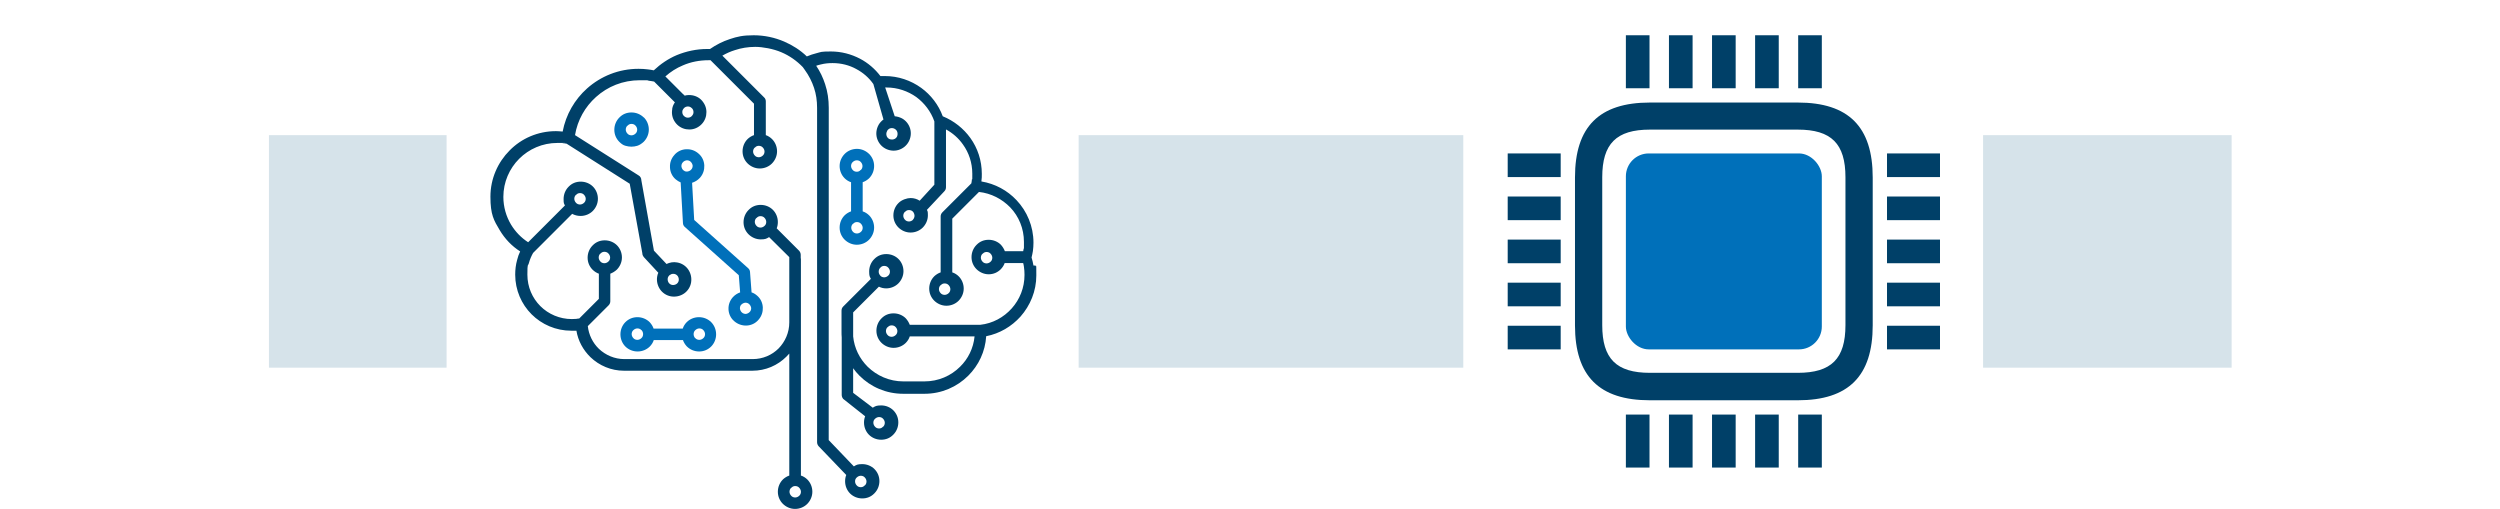 <?xml version="1.0" encoding="UTF-8"?>
<svg xmlns="http://www.w3.org/2000/svg" version="1.1" viewBox="0 0 1311.6 267">
  <defs>
    <style>
      .cls-1 {
        fill: #0070ba;
      }

      .cls-1, .cls-2, .cls-3 {
        stroke-width: 0px;
      }

      .cls-2 {
        fill: #d6e3ea;
      }

      .cls-3 {
        fill: #004068;
      }
    </style>
  </defs>
  <rect class="cls-2" x="141.1" y="70.9" width="93.2" height="122"></rect>
  <g>
    <rect class="cls-1" x="853" y="80.5" width="102.8" height="102.8" rx="12" ry="12"></rect>
    <path class="cls-3" d="M943.2,210h-77.6c-26.6,0-39.3-12.7-39.3-39.3v-77.6c0-26.6,12.7-39.3,39.3-39.3h77.6c26.6,0,39.3,12.7,39.3,39.3v77.6c0,26.6-12.7,39.3-39.3,39.3ZM865.6,68c-17.6,0-25,7.4-25,25v77.6c0,17.6,7.4,25,25,25h77.6c17.6,0,25-7.4,25-25v-77.6c0-17.6-7.4-25-25-25h-77.6Z"></path>
    <rect class="cls-3" x="853" y="18.5" width="12.4" height="27.8"></rect>
    <rect class="cls-3" x="943.4" y="18.5" width="12.4" height="27.8"></rect>
    <rect class="cls-3" x="920.8" y="18.5" width="12.4" height="27.8"></rect>
    <rect class="cls-3" x="898.2" y="18.5" width="12.4" height="27.8"></rect>
    <rect class="cls-3" x="875.6" y="18.5" width="12.4" height="27.8"></rect>
    <rect class="cls-3" x="853" y="217.5" width="12.4" height="27.8"></rect>
    <rect class="cls-3" x="943.4" y="217.5" width="12.4" height="27.8"></rect>
    <rect class="cls-3" x="920.8" y="217.5" width="12.4" height="27.8"></rect>
    <rect class="cls-3" x="898.2" y="217.5" width="12.4" height="27.8"></rect>
    <rect class="cls-3" x="875.6" y="217.5" width="12.4" height="27.8"></rect>
    <rect class="cls-3" x="997.7" y="72.8" width="12.4" height="27.8" transform="translate(1090.6 -917.2) rotate(90)"></rect>
    <rect class="cls-3" x="997.7" y="163.2" width="12.4" height="27.8" transform="translate(1181 -826.8) rotate(90)"></rect>
    <rect class="cls-3" x="997.7" y="140.6" width="12.4" height="27.8" transform="translate(1158.4 -849.4) rotate(90)"></rect>
    <rect class="cls-3" x="997.7" y="118" width="12.4" height="27.8" transform="translate(1135.8 -872) rotate(90)"></rect>
    <rect class="cls-3" x="997.7" y="95.4" width="12.4" height="27.8" transform="translate(1113.2 -894.6) rotate(90)"></rect>
    <rect class="cls-3" x="798.7" y="72.8" width="12.4" height="27.8" transform="translate(891.6 -718.2) rotate(90)"></rect>
    <rect class="cls-3" x="798.7" y="163.2" width="12.4" height="27.8" transform="translate(982 -627.8) rotate(90)"></rect>
    <rect class="cls-3" x="798.7" y="140.6" width="12.4" height="27.8" transform="translate(959.4 -650.4) rotate(90)"></rect>
    <rect class="cls-3" x="798.7" y="118" width="12.4" height="27.8" transform="translate(936.8 -673) rotate(90)"></rect>
    <rect class="cls-3" x="798.7" y="95.4" width="12.4" height="27.8" transform="translate(914.2 -695.6) rotate(90)"></rect>
  </g>
  <rect class="cls-2" x="1040.4" y="70.9" width="130.4" height="122"></rect>
  <g>
    <path class="cls-1" d="M446.5,97.9v13c-1.2.4-2.3,1.1-3.2,1.9,0,0-.1.1-.2.2-1.6,1.6-2.6,3.9-2.6,6.4s1,4.7,2.6,6.3h0s0,0,0,0h0c1.6,1.6,3.9,2.7,6.4,2.7s4.8-1,6.4-2.6h0c1.6-1.6,2.7-3.9,2.7-6.4s-1-4.8-2.6-6.4c-.9-.9-2.1-1.7-3.4-2.1v-2.3h0s0-13,0-13c1.2-.4,2.3-1.1,3.2-1.9,0,0,.1-.1.2-.2,1.6-1.6,2.6-3.9,2.6-6.4s-1-4.7-2.6-6.3h0s0,0,0,0h0c-1.6-1.6-3.9-2.7-6.4-2.7s-4.8,1-6.4,2.6h0c-1.6,1.6-2.7,3.9-2.7,6.4s1,4.8,2.6,6.4c.9.9,2.1,1.7,3.4,2.1v2.3h0ZM447.4,85h0s0,0,0,0c.5-.5,1.3-.9,2.1-.9s1.6.3,2.1.9h0c.5.5.9,1.3.9,2.1s-.3,1.6-.9,2.1h-.1c-.5.6-1.2.9-2,.9s-1.6-.3-2.1-.9c-.5-.5-.9-1.3-.9-2.1s.3-1.6.9-2.1ZM447.5,117.4h.1c.5-.6,1.2-.9,2-.9s1.6.3,2.1.9c.5.5.9,1.3.9,2.1s-.3,1.6-.9,2.1h0s0,0,0,0c-.5.5-1.3.9-2.1.9s-1.6-.3-2.1-.9h0c-.5-.5-.9-1.3-.9-2.1s.3-1.6.9-2.1Z"></path>
    <path class="cls-3" d="M542.2,139.3c-.2-1.4-.6-2.8-1-4.2.3-1.1.5-2.3.7-3.4.2-1.5.3-2.9.3-4.4,0-8.6-3.4-16.5-8.9-22.3-4.8-5.1-11.2-8.6-18.4-9.8v-.3c.2-1.2.2-2.4.2-3.7,0-7-2.2-13.5-6-18.8-3.6-5-8.6-9-14.5-11.4-2.2-6-6.2-11.2-11.3-14.9-5.4-3.9-12-6.2-19.1-6.2s-1.3,0-2.1,0h-.2c-2.8-3.7-6.5-6.9-10.7-9.1-4.6-2.4-9.8-3.8-15.3-3.8s-5.1.3-7.5.9c-1.7.4-3.4,1-5.1,1.7-3.4-3.3-7.5-5.9-11.9-7.8-4.9-2.1-10.3-3.3-16-3.3s-8.6.7-12.5,2c-3.7,1.2-7.2,3-10.4,5.2h-.2s0,0,0,0h0c-.6,0-1.1,0-1.3,0-5.6,0-11,1.2-15.9,3.2-4.5,1.9-8.6,4.7-12.1,8-1-.2-2.1-.4-3.1-.5-1.6-.2-3.2-.3-4.9-.3-10.4,0-19.8,3.9-27,10.3-6.5,5.8-11.1,13.7-12.8,22.6h-.2c-1.2-.1-2.3-.2-3.3-.2-9.5,0-18.1,3.8-24.3,10.1-6.2,6.2-10.1,14.8-10.1,24.3s1.8,12.4,4.9,17.6c2.7,4.5,6.3,8.3,10.7,11.1-.7,1.4-1.2,2.9-1.6,4.5-.7,2.5-1,5.1-1,7.7,0,8.1,3.3,15.5,8.6,20.8,5.3,5.3,12.7,8.6,20.8,8.6s1.8,0,2.7-.1c.9,5.5,3.6,10.3,7.4,14,4.6,4.4,10.8,7.1,17.6,7.1h67.3c7,0,13.3-2.8,17.9-7.4.5-.5,1-1.1,1.5-1.6v64c-1.2.4-2.3,1.1-3.2,1.9,0,0-.1.1-.2.2-1.6,1.6-2.6,3.9-2.6,6.4s1,4.7,2.6,6.3h0s0,0,0,0h0c1.6,1.6,3.9,2.7,6.4,2.7s4.8-1,6.4-2.6h0c1.6-1.6,2.7-3.9,2.7-6.4s-1-4.8-2.6-6.4c-.9-.9-2.1-1.7-3.4-2.1v-113.9s0,0-.1,0v-1.9h0c0-.8-.3-1.5-.8-2.1l-11.8-11.8c.4-1,.6-2.1.6-3.3,0-2.5-1-4.8-2.6-6.4-1.6-1.6-3.9-2.6-6.4-2.6s-4.6.9-6.2,2.5c0,0-.1.1-.2.2-1.6,1.6-2.6,3.9-2.6,6.4s1,4.7,2.6,6.3h0s0,0,0,0h0c1.6,1.6,3.9,2.7,6.4,2.7s3.1-.4,4.4-1.2l10.6,10.5v34.3c0,5.3-2.2,10.1-5.6,13.6-3.5,3.5-8.3,5.6-13.6,5.6h-67.3c-5.2,0-9.9-2.1-13.4-5.4-3.2-3.1-5.3-7.3-5.8-11.9l10.9-10.9c.6-.6.9-1.4.9-2.1v-14.5c1.3-.5,2.4-1.2,3.4-2.1h0c1.6-1.6,2.7-3.9,2.7-6.4s-1-4.8-2.6-6.4c-1.6-1.6-3.9-2.6-6.4-2.6s-4.6.9-6.2,2.5c0,0-.1.1-.2.2-1.6,1.6-2.6,3.9-2.6,6.4s1,4.7,2.6,6.3h0s0,0,0,0h0c.9.9,2.1,1.7,3.3,2.1v13.2l-10.3,10.3c-.5,0-1,.1-1.5.2h0s0,0,0,0c-.7,0-1.5.1-2.4.1-6.4,0-12.3-2.6-16.5-6.8-4.2-4.2-6.8-10-6.8-16.5s.3-4.2.8-6.1c.5-1.9,1.3-3.7,2.2-5.3l20.5-20.5c1.3.7,2.8,1.1,4.4,1.1,2.5,0,4.8-1,6.4-2.6h0c1.6-1.6,2.7-3.9,2.7-6.4s-1-4.8-2.6-6.4c-1.6-1.6-3.9-2.6-6.4-2.6s-4.6.9-6.2,2.5c0,0-.1.1-.2.2-1.6,1.6-2.6,3.9-2.6,6.4s.2,2.3.7,3.4l-19.3,19.3c-3.7-2.4-6.7-5.5-9-9.3-2.5-4.2-4-9.2-4-14.5,0-7.8,3.2-14.9,8.3-20,5.1-5.1,12.2-8.3,20-8.3s1.9,0,2.7.1c.7,0,1.5.2,2.2.3l33.1,21,6.6,36.4c0,.9.4,1.6.9,2.2l7.5,8.1c-.3.6-.5,1.3-.6,2-.4,2.4.2,4.8,1.5,6.7h0s0,0,0,0h0c1.3,1.9,3.4,3.3,5.8,3.7,2.5.4,4.9-.2,6.8-1.5h0c1.9-1.3,3.3-3.4,3.7-5.8.4-2.5-.2-4.9-1.5-6.8-1.3-1.9-3.4-3.3-5.8-3.7-2-.4-3.9,0-5.6.8l-6.6-7-6.6-36.9h0c0-1-.5-2.1-1.5-2.6l-33.3-21.1c1.3-7.9,5.3-14.9,11-20,6.1-5.5,14.1-8.8,23-8.8s2.8,0,4.2.2c1.1.1,2.2.3,3.3.5l10.9,10.9c-.7,1-1.2,2.1-1.4,3.3,0,0,0,.2,0,.3-.4,2.3,0,4.7,1.5,6.8,1.4,2,3.5,3.3,5.8,3.7h0s0,0,0,0h0c2.3.4,4.7,0,6.8-1.5,2-1.4,3.3-3.5,3.7-5.8h0c.4-2.3,0-4.7-1.5-6.8-1.4-2.1-3.5-3.3-5.8-3.7-1.3-.2-2.7-.2-4,.2l-.4-.6s0,0-.1.1l-9.6-9.6c2.7-2.4,5.8-4.4,9.2-5.8,4.1-1.8,8.7-2.7,13.5-2.7s.9,0,1,0l22.8,22.8v16.5c-1.2.4-2.3,1.1-3.2,1.9,0,0-.1.1-.2.2-1.6,1.6-2.6,3.9-2.6,6.4s1,4.7,2.6,6.3h0s0,0,0,0h0c1.6,1.6,3.9,2.7,6.4,2.7s4.8-1,6.4-2.6h0c1.6-1.6,2.7-3.9,2.7-6.4s-1-4.8-2.6-6.4c-.9-.9-2.1-1.7-3.3-2.1v-17.7h0c0-.8-.3-1.6-.9-2.1l-21.9-21.9c2.1-1.2,4.3-2.2,6.6-2.9,3.3-1.1,6.9-1.7,10.7-1.7s9.4,1,13.6,2.8c4.3,1.8,8.1,4.5,11.3,7.8l1,1.4c2.2,3,3.8,6.2,4.9,9.5,1.1,3.3,1.6,6.7,1.6,10.5v133.7s0,0,0,0v41.7h0c0,.8.3,1.5.8,2.1l14.5,15.1c-.4,1-.6,2.1-.6,3.3,0,2.5,1,4.8,2.6,6.4,1.6,1.6,3.9,2.6,6.4,2.6s4.6-.9,6.2-2.5c0,0,.1-.1.2-.2,1.6-1.6,2.6-3.9,2.6-6.4s-1-4.7-2.6-6.3h0s0,0,0,0c-1.6-1.6-3.9-2.6-6.4-2.6s-3.1.4-4.4,1.2l-13.2-13.8v-12s0,0,0,0V56.6c0-4.4-.6-8.5-1.9-12.4-1.1-3.4-2.6-6.6-4.7-9.7.8-.3,1.6-.5,2.5-.7,1.9-.5,4-.7,6.1-.7,4.5,0,8.8,1.1,12.4,3.1,3.6,1.9,6.7,4.6,9,7.9l5.3,18.6c-1,.7-1.9,1.7-2.5,2.7,0,0,0,.1-.1.2-1.1,2-1.5,4.5-.8,6.9.7,2.4,2.3,4.3,4.3,5.4h0s0,0,0,0h0c2,1.1,4.5,1.5,6.9.8,2.4-.7,4.3-2.3,5.4-4.3h0c1.1-2,1.5-4.5.8-6.9-.7-2.4-2.3-4.3-4.3-5.4-1.2-.6-2.5-1-3.8-1.1l-5-15.1c.2,0,.5,0,.7,0,5.8,0,11.2,1.9,15.6,5,4.3,3.2,7.7,7.6,9.5,12.8v33.2l-7.7,8.4c-1.4-.9-3-1.4-4.8-1.4s-4.6.9-6.2,2.5c0,0-.1.1-.2.2-1.6,1.6-2.6,3.9-2.6,6.4s1,4.7,2.6,6.3h0s0,0,0,0h0c1.6,1.6,3.9,2.7,6.4,2.7s4.8-1,6.4-2.6h0c1.6-1.6,2.7-3.9,2.7-6.4s-.2-2-.5-2.9l9.1-9.7c.6-.6.9-1.3.9-2.2v-30.3c3.5,1.9,6.6,4.6,8.9,7.9,3.1,4.3,4.9,9.6,4.9,15.3s0,2-.2,3c0,.7-.2,1.4-.3,2.1l-15.2,15.2c-.6.6-.9,1.4-.9,2.1h0v29.4c-1.2.4-2.3,1.1-3.2,1.9,0,0-.1.1-.2.2-1.6,1.6-2.6,3.9-2.6,6.4s1,4.7,2.6,6.3h0s0,0,0,0h0c1.6,1.6,3.9,2.7,6.4,2.7s4.8-1,6.4-2.6h0c1.6-1.6,2.7-3.9,2.7-6.4s-1-4.8-2.6-6.4c-.9-.9-2.1-1.7-3.4-2.1v-28.2l14-14c6.4.7,12.1,3.7,16.4,8.1,4.5,4.7,7.2,11.1,7.2,18.1s0,2.4-.2,3.6c0,.4-.1.8-.2,1.3h-9.6c-.5-1.3-1.2-2.4-2.1-3.4h0c-1.6-1.6-3.9-2.6-6.4-2.6s-4.6.9-6.2,2.5c0,0-.1.1-.2.2-1.6,1.6-2.6,3.9-2.6,6.4s1,4.7,2.6,6.3h0s0,0,0,0h0c1.6,1.6,3.9,2.7,6.4,2.7s4.7-1,6.3-2.6h0s0,0,0,0h0c.9-.9,1.7-2.1,2.1-3.3h9.7c.2.7.3,1.3.4,2,.2,1.3.3,2.7.3,4.2,0,6.8-2.5,12.9-6.7,17.6-4.2,4.7-10,7.9-16.5,8.6h-37c-.5-1.3-1.2-2.4-2.1-3.4-1.6-1.6-3.9-2.6-6.4-2.6s-4.6.9-6.2,2.5c0,0-.1.1-.2.2-1.6,1.6-2.6,3.9-2.6,6.4s1,4.7,2.6,6.3h0s0,0,0,0h0c1.6,1.6,3.9,2.7,6.4,2.7s4.8-1,6.4-2.6h0c.9-.9,1.7-2.1,2.1-3.4h34c-.6,6.2-3.4,11.8-7.6,15.9-4.8,4.8-11.4,7.7-18.7,7.7h-11.1c-7.3,0-13.9-3-18.7-7.7-4.2-4.2-7-9.7-7.6-15.9v-12.6l13.5-13.5c1.2.6,2.5.9,3.8.9,2.5,0,4.8-1,6.4-2.6h0c1.6-1.6,2.7-3.9,2.7-6.4s-1-4.8-2.6-6.4c-1.6-1.6-3.9-2.6-6.4-2.6s-4.6.9-6.2,2.5c0,0-.1.1-.2.2-1.6,1.6-2.6,3.9-2.6,6.4s.3,2.7.9,3.9l-14.5,14.5c-.6.6-.9,1.3-.9,2.2v11c0,1,0,2,.1,3v30.2h0c0,.8.3,1.5.8,2.1l11.5,9.1c-.4,1-.6,2.1-.6,3.3,0,2.5,1,4.8,2.6,6.4,1.6,1.6,3.9,2.6,6.4,2.6s4.6-.9,6.2-2.5c0,0,.1-.1.2-.2,1.6-1.6,2.6-3.9,2.6-6.4s-1-4.7-2.6-6.3h0s0,0,0,0c-1.6-1.6-3.9-2.6-6.4-2.6s-3.1.4-4.4,1.2l-10.3-7.8v-12.9c1,1.4,2.1,2.7,3.3,3.9,5.9,5.9,14,9.5,23,9.5h11.1c9,0,17.1-3.6,23-9.5,5.4-5.4,8.9-12.6,9.4-20.7,7.1-1.4,13.3-5.1,18-10.3,5.1-5.8,8.3-13.3,8.3-21.6s-.1-3.5-.4-5.2ZM415.1,255.9h.1c.5-.6,1.2-.9,2-.9s1.6.3,2.1.9c.5.5.9,1.3.9,2.1s-.3,1.6-.9,2.1h0s0,0,0,0c-.5.5-1.3.9-2.1.9s-1.6-.3-2.1-.9h0c-.5-.5-.9-1.3-.9-2.1s.3-1.6.9-2.1ZM401.3,118.3h0c0,0,0,0,0,0h0c0,0-.1.1-.2.2h0s0,0,0,0c-.5.5-1.3.9-2.1.9s-1.6-.3-2.1-.9h0c-.5-.5-.9-1.3-.9-2.1s.3-1.6.9-2.1h.1c.5-.6,1.2-.9,2-.9s1.6.3,2.1.9c.5.5.9,1.3.9,2.1s-.2,1.3-.6,1.8ZM315,133h.1c.5-.6,1.2-.9,2-.9s1.6.3,2.1.9c.5.5.9,1.3.9,2.1s-.3,1.6-.9,2.1h0s0,0,0,0c-.5.5-1.3.9-2.1.9s-1.6-.3-2.1-.9h0c-.5-.5-.9-1.3-.9-2.1s.3-1.6.9-2.1ZM302.2,102.2h.1c.5-.6,1.2-.9,2-.9s1.6.3,2.1.9c.5.5.9,1.3.9,2.1s-.3,1.6-.9,2.1h0s0,0,0,0c-.5.5-1.3.9-2.1.9s-1.6-.3-2.1-.9h0c-.5-.5-.9-1.3-.9-2.1s.3-1.6.9-2.1ZM350.3,146.1c.1-.8.6-1.5,1.2-1.9h.1c.6-.5,1.3-.6,2.1-.5.8.1,1.5.6,1.9,1.2.4.6.6,1.4.5,2.2-.1.8-.6,1.5-1.2,1.9h0s0,0,0,0c-.6.4-1.4.6-2.2.5-.8-.1-1.5-.6-1.9-1.2h0c-.4-.6-.6-1.4-.5-2.2ZM358,58.4v-.2c.2-.7.6-1.3,1.2-1.8.7-.5,1.5-.6,2.2-.5.7.1,1.4.6,1.9,1.2.5.7.6,1.5.5,2.2h0s0,0,0,0c-.1.7-.6,1.4-1.2,1.9-.7.5-1.5.6-2.2.5h0c-.7-.1-1.4-.6-1.9-1.2-.5-.7-.6-1.5-.5-2.2ZM396,77.4h.1c.5-.6,1.2-.9,2-.9s1.6.3,2.1.9c.5.5.9,1.3.9,2.1s-.3,1.6-.9,2.1h0s0,0,0,0c-.5.5-1.3.9-2.1.9s-1.6-.3-2.1-.9h0c-.5-.5-.9-1.3-.9-2.1s.3-1.6.9-2.1ZM449.3,250.7h0c0,0,0,0,0,0h0c0,0,.1-.1.2-.2h0s0,0,0,0c.5-.5,1.3-.9,2.1-.9s1.6.3,2.1.9h0c.5.5.9,1.3.9,2.1s-.3,1.6-.9,2.1h-.1c-.5.6-1.2.9-2,.9s-1.6-.3-2.1-.9c-.5-.5-.9-1.3-.9-2.1s.2-1.3.6-1.8ZM465.4,68.7h0c.4-.7,1-1.2,1.7-1.4.8-.2,1.6-.1,2.3.3.7.4,1.2,1,1.4,1.8.2.8.1,1.6-.2,2.3h0s0,0,0,0c-.4.7-1,1.2-1.8,1.4-.8.2-1.6.1-2.3-.2h0c-.7-.4-1.2-1-1.4-1.8-.2-.8-.1-1.6.3-2.3ZM479,115.3h0s0,0,0,0c-.5.5-1.3.9-2.1.9s-1.6-.3-2.1-.9h0c-.5-.5-.9-1.3-.9-2.1s.3-1.6.9-2.1h.1c.5-.6,1.2-.9,2-.9s1.6.3,2.1.9c.1.1.2.2.3.4h0s0,0,0,0c.3.5.5,1.1.5,1.7s-.3,1.6-.9,2.1ZM497.7,153.8h0s0,0,0,0c-.5.5-1.3.9-2.1.9s-1.6-.3-2.1-.9h0c-.5-.5-.9-1.3-.9-2.1s.3-1.6.9-2.1h.1c.5-.6,1.2-.9,2-.9s1.6.3,2.1.9c.5.5.9,1.3.9,2.1s-.3,1.6-.9,2.1ZM519.7,137.3h0c-.5.5-1.3.9-2.1.9s-1.6-.3-2.1-.9h0c-.5-.5-.9-1.3-.9-2.1s.3-1.6.9-2.1h.1c.5-.6,1.2-.9,2-.9s1.6.3,2.1.9h0s0,0,0,0c.5.5.9,1.3.9,2.1s-.3,1.6-.9,2.1ZM469.9,175.8h0s0,0,0,0c-.5.5-1.3.9-2.1.9s-1.6-.3-2.1-.9h0c-.5-.5-.9-1.3-.9-2.1s.3-1.6.9-2.1h.1c.5-.6,1.2-.9,2-.9s1.6.3,2.1.9c.5.5.9,1.3.9,2.1s-.3,1.6-.9,2.1ZM461.8,140.4h.1c.5-.6,1.2-.9,2-.9s1.6.3,2.1.9c.5.5.9,1.3.9,2.1s-.3,1.6-.9,2.1h0s0,0,0,0c-.5.5-1.3.9-2.1.9s-1.5-.3-2-.8h0c0,0-.1-.2-.1-.2-.5-.5-.8-1.2-.8-2s.3-1.6.9-2.1ZM458.9,219.9h0c0,0,0,0,0,0h0c0,0,.1-.1.2-.2h0s0,0,0,0c.5-.5,1.3-.9,2.1-.9s1.6.3,2.1.9h0c.5.5.9,1.3.9,2.1s-.3,1.6-.9,2.1h-.1c-.5.6-1.2.9-2,.9s-1.6-.3-2.1-.9c-.5-.5-.9-1.3-.9-2.1s.2-1.3.6-1.8Z"></path>
    <path class="cls-1" d="M337.7,61.6c-1.6-1.6-3.9-2.6-6.4-2.6s-4.6.9-6.2,2.5c0,0-.1.1-.2.2-1.6,1.6-2.6,3.9-2.6,6.4s1,4.7,2.6,6.3h0s0,0,0,0h0c.9.9,2,1.8,3.3,2.1,2.1.6,4.1.6,6.1,0,1.3-.4,2.4-1.2,3.4-2.1h0c1.6-1.6,2.7-3.9,2.7-6.4s-1-4.8-2.6-6.4ZM333.4,70.1h0s0,0,0,0c-.5.5-1.3.9-2.1.9s-1.6-.3-2.1-.9h0c-.5-.5-.9-1.3-.9-2.1s.3-1.6.9-2.1h.1c.5-.6,1.2-.9,2-.9s1.6.3,2.1.9c.5.5.9,1.3.9,2.1s-.3,1.6-.9,2.1Z"></path>
    <path class="cls-1" d="M382.2,162c0,0,0,.2,0,.3.1,2.3,1.1,4.6,3,6.2,1.8,1.6,4.2,2.4,6.5,2.3h0s0,0,0,0h0c2.3-.1,4.6-1.1,6.2-3,1.7-1.9,2.4-4.2,2.3-6.5h0c-.1-2.3-1.1-4.6-3-6.2-.9-.8-1.9-1.4-2.9-1.7l-.8-10.6c0-.8-.4-1.6-1-2.1l-28.3-25.3-1.1-19.5c1.5-.5,2.9-1.3,4.1-2.6,1.7-1.9,2.4-4.2,2.3-6.5h0c-.1-2.3-1.1-4.6-3-6.2-1.9-1.7-4.2-2.4-6.5-2.3-2.3.1-4.6,1.1-6.2,3-1.6,1.8-2.4,4-2.3,6.3,0,0,0,.2,0,.3.1,2.3,1.1,4.6,3,6.2.8.7,1.7,1.2,2.6,1.6l1.2,21.3c0,.8.4,1.6,1,2.1l28.3,25.3.7,9c-1.4.5-2.7,1.3-3.8,2.5-1.6,1.8-2.4,4-2.3,6.3ZM360.7,90h0c0,0-.2,0-.3,0,0,0-.2,0-.3,0-.6,0-1.1-.3-1.6-.7-.6-.5-.9-1.3-1-2v-.2c0-.7.2-1.4.8-2,.5-.6,1.3-.9,2-1,.8,0,1.5.2,2.1.8.6.6.9,1.3,1,2h0s0,0,0,0c0,.8-.2,1.5-.8,2.1-.5.6-1.3.9-2,1ZM389,159.8c.5-.6,1.3-.9,2-1,.8,0,1.5.2,2.1.8.6.6.9,1.3,1,2h0s0,0,0,0c0,.8-.2,1.5-.8,2.1-.6.6-1.3.9-2,1h0c-.7,0-1.5-.2-2.1-.8-.6-.5-.9-1.3-1-2v-.2c0-.7.2-1.4.8-2Z"></path>
    <path class="cls-1" d="M358.3,178.4c.4,1.2,1.1,2.3,1.9,3.2,0,0,.1.1.2.2,1.6,1.6,3.9,2.6,6.4,2.6s4.7-1,6.3-2.6h0s0,0,0,0h0c1.6-1.6,2.6-3.9,2.6-6.4s-1-4.8-2.6-6.4h0c-1.6-1.6-3.9-2.6-6.4-2.6s-4.8,1-6.4,2.6c-.9.9-1.7,2.1-2.1,3.4h-2.3,0s-13,0-13,0c-.4-1.2-1.1-2.3-1.9-3.2,0,0-.1-.1-.2-.2-1.6-1.6-3.9-2.6-6.4-2.6s-4.7,1-6.3,2.6h0s0,0,0,0h0c-1.6,1.6-2.6,3.9-2.6,6.4s1,4.8,2.6,6.4h0c1.6,1.6,3.9,2.6,6.4,2.6s4.8-1,6.4-2.6c.9-.9,1.7-2.1,2.1-3.4h2.3s13,0,13,0ZM364.8,173.2c.5-.5,1.3-.9,2.1-.9s1.6.3,2.1.9h0s0,0,0,0c.5.5.9,1.3.9,2.1s-.3,1.6-.9,2.1h0c-.5.5-1.3.9-2.1.9s-1.6-.3-2.1-.9h-.1c-.5-.6-.8-1.3-.8-2.1s.3-1.6.9-2.1ZM336.5,177.4c-.5.5-1.3.9-2.1.9s-1.6-.3-2.1-.9h0s0,0,0,0c-.5-.5-.9-1.3-.9-2.1s.3-1.6.9-2.1h0c.5-.5,1.3-.9,2.1-.9s1.6.3,2.1.9h.1c.5.6.8,1.3.8,2.1s-.3,1.6-.9,2.1Z"></path>
  </g>
  <rect class="cls-2" x="565.9" y="70.9" width="201.8" height="122"></rect>
</svg>
